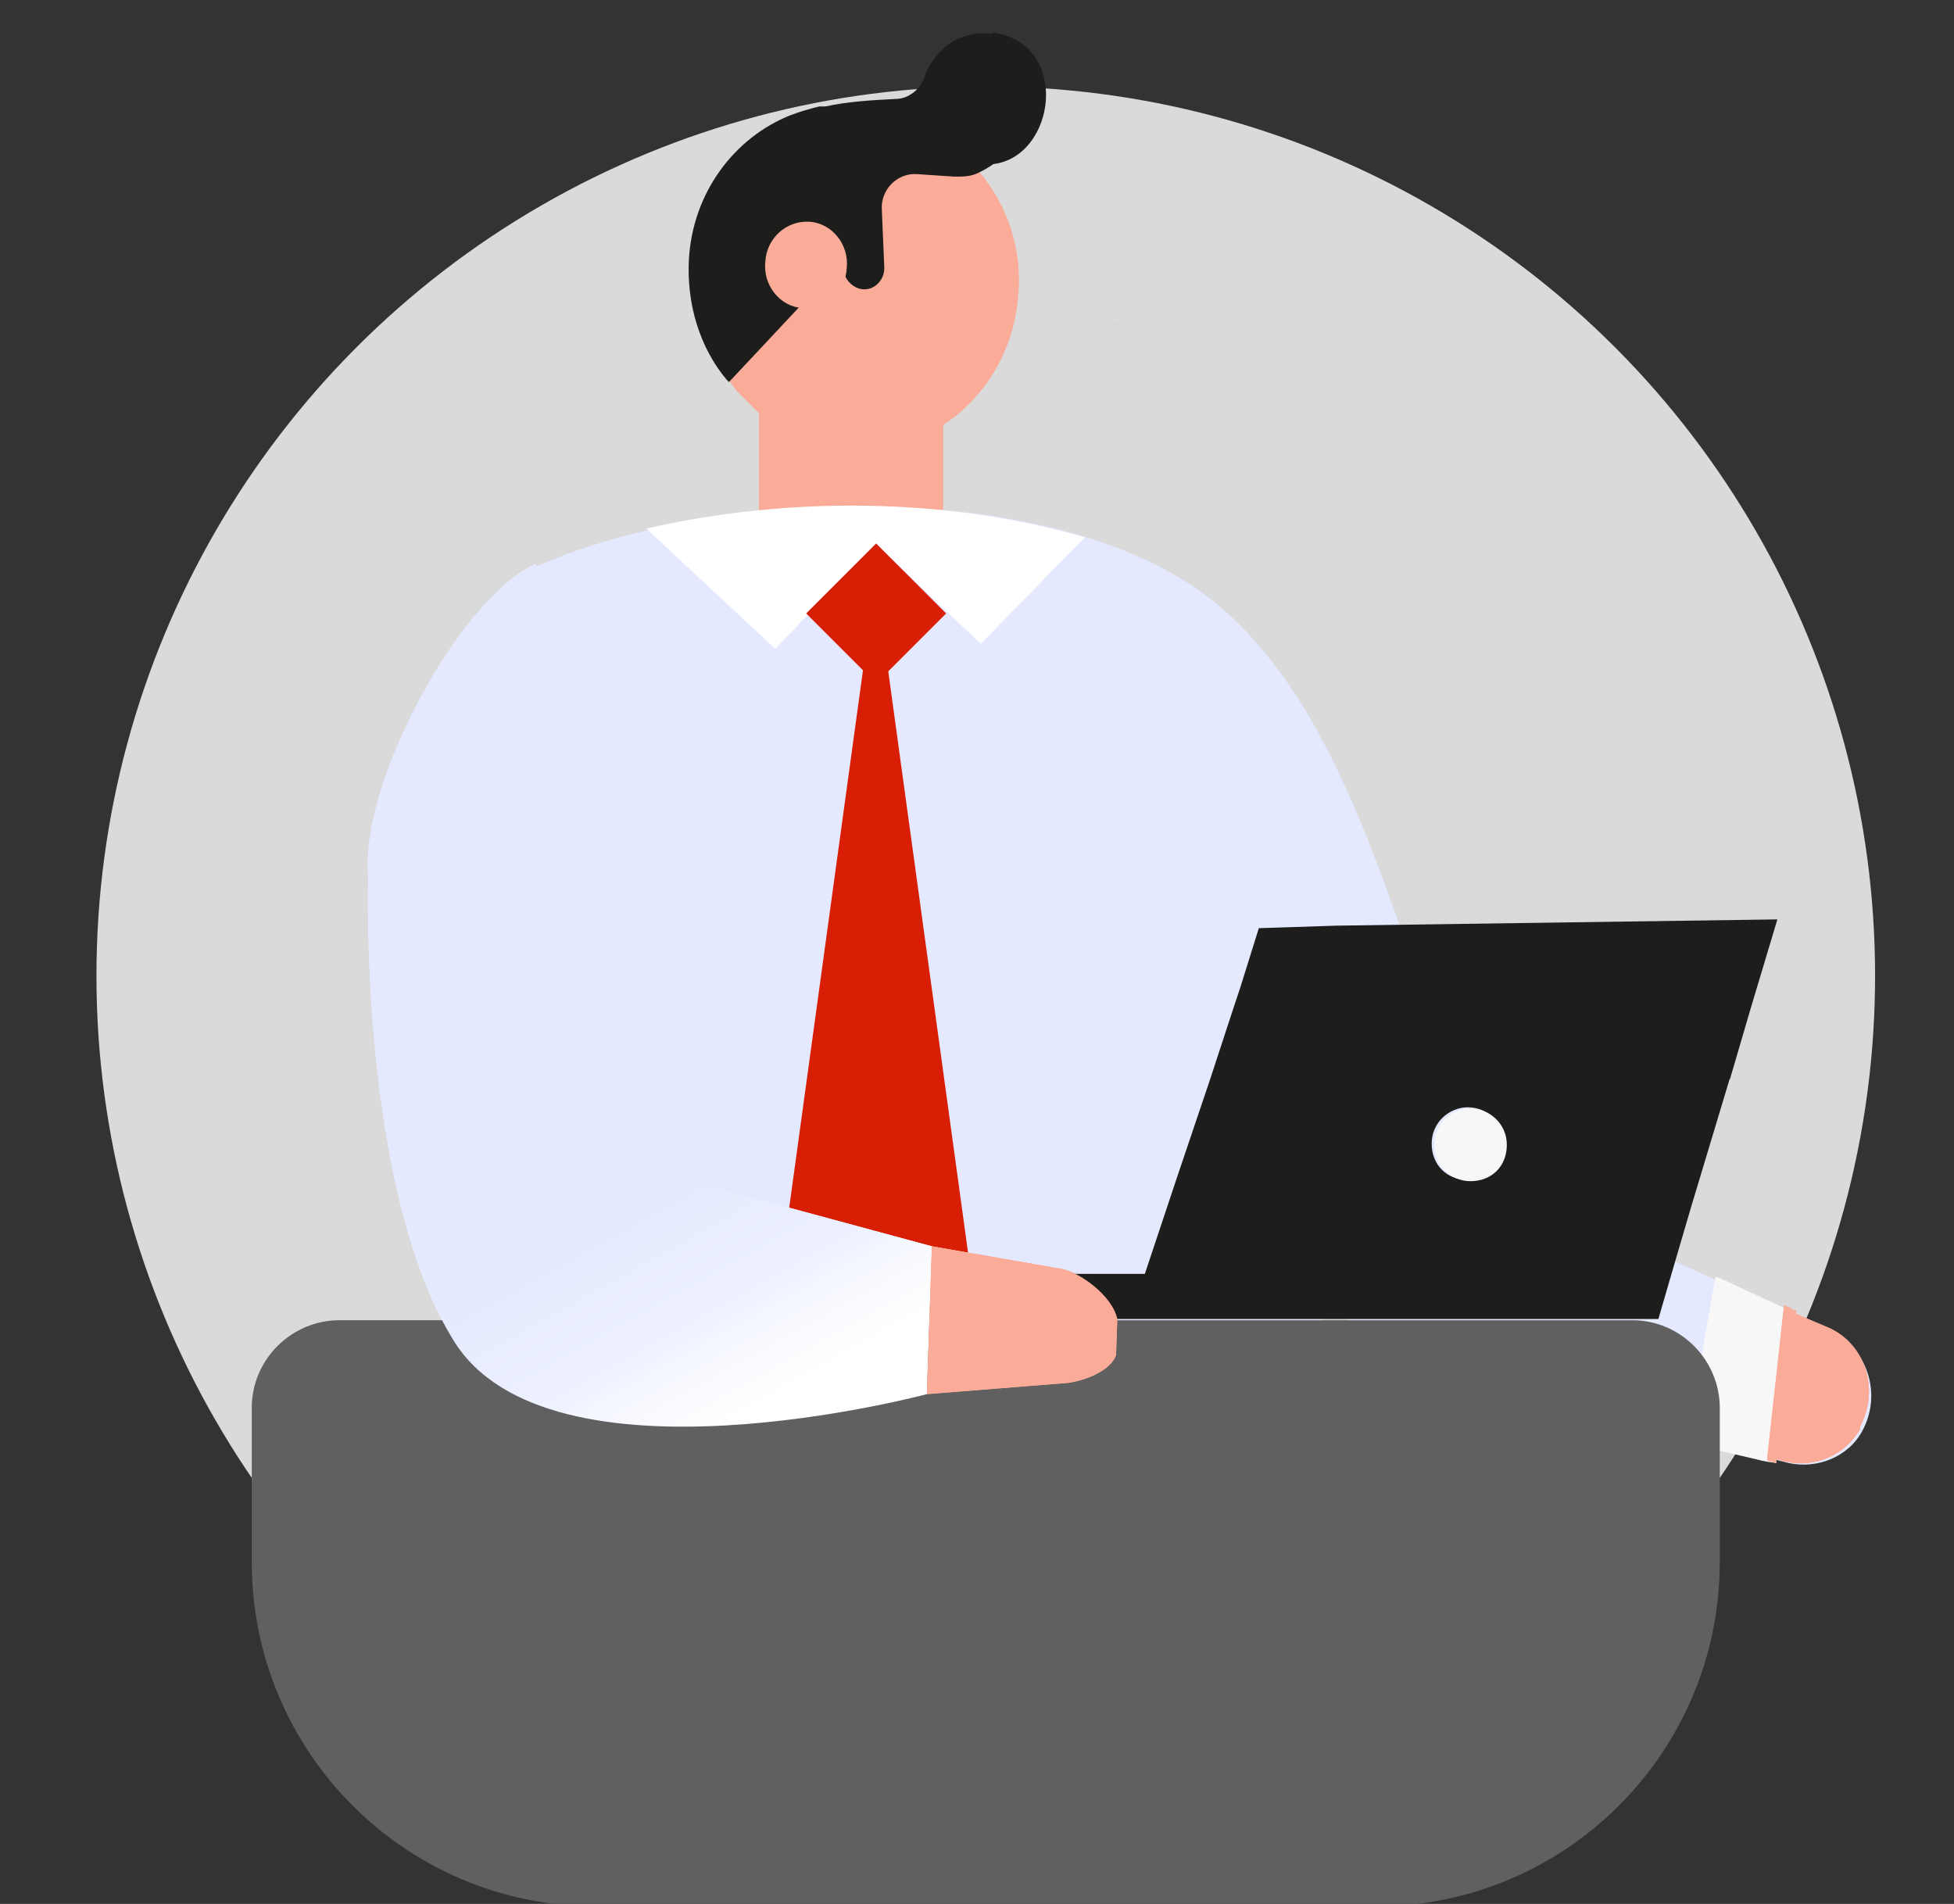 <?xml version="1.0" encoding="UTF-8"?>
<svg id="Layer_1" data-name="Layer 1" xmlns="http://www.w3.org/2000/svg" width="156" height="152" version="1.1" xmlns:xlink="http://www.w3.org/1999/xlink" viewBox="0 0 156 152">
  <rect x="0" y="0" width="156" height="152" fill="#333333" stroke="none"/>
  <defs>
    <style>
      .cls-1 {
        fill: #6f2677;
      }

      .cls-1, .cls-2, .cls-3, .cls-4, .cls-5, .cls-6, .cls-7, .cls-8, .cls-9, .cls-10, .cls-11, .cls-12 {
        stroke-width: 0px;
      }

      .cls-1, .cls-4, .cls-5 {
        fill-rule: evenodd;
      }

      .cls-2, .cls-4 {
        fill: #f7f7f7;
      }

      .cls-3 {
        fill: #e4e9ff;
      }

      .cls-5, .cls-7 {
        fill: #1d1d1b;
      }

      .cls-6 {
        fill: #faac99;
      }

      .cls-8 {
        fill: #d81e04;
      }

      .cls-9 {
        fill: url(#Gradient_bez_nazwy_2);
      }

      .cls-10 {
        fill: #606060;
      }

      .cls-11 {
        fill: #dadada;
      }

      .cls-12 {
        fill: #fff;
      }
    </style>
    <linearGradient id="Gradient_bez_nazwy_2" data-name="Gradient bez nazwy 2" x1="38.4" y1="73" x2="60.3" y2="112.3" gradientUnits="userSpaceOnUse">
      <stop offset="0" stop-color="#e4e9ff"/>
      <stop offset=".6" stop-color="#e5eaff"/>
      <stop offset=".8" stop-color="#ecf0ff"/>
      <stop offset=".9" stop-color="#f8f9ff"/>
      <stop offset="1" stop-color="#fff"/>
    </linearGradient>
  </defs>
  <g>
    <circle class="cls-11" cx="78.7" cy="77.9" r="71"/>
    <path class="cls-1" d="M89.3,25.8l-.5.2h0c.2-.1.3-.1.5-.2"/>
  </g>
  <g>
    <g>
      <rect class="cls-6" x="60.6" y="31.4" width="14.7" height="15.4"/>
      <path class="cls-3" d="M102.6,148.9c4.7-1,4.6-9.8,4.4-14.6l-1.7-33.7.7,1.8c1.7,4.2,5.2,7.2,9.4,8.2l16.7,3.8,2.7.6,2.9.6h.3c0,0,1.2.4,1.2.4l1.7.4h.4c0,0,.7.2.7.2l.8.2c2.3.5,4.8-.5,5.9-2.6,1.6-3,.3-6.6-2.5-7.9l-2.6-1.1-1-.4-1.6-.7h0s-.2-.1-.2-.1l-.3-.2-3.3-1.5-2.6-1.2-9.9-4.4c-2.8-1.2-5.1-3.5-6.5-6.3-6.5-13.1-9.3-31.8-20.5-41.7-4.6-4.1-11.5-6.5-19.1-7.6-7.2-1-15.1-.8-22.1.3-5.1.8-9.7,2.1-13.4,3.7-6.1,2.7-14.1,17.6-13.4,24.9,0,0-.8,24.8,6.8,37.1s37.8,4.3,37.8,4.3l.4-11.8-17-4.6c-4.2-1.1-7.3-4.7-7.9-9l-1.6-12.1c.3,2.6.4,7-1,39-.6,13.9,26.7,33.6,48.5,35.5l7.2.6Z"/>
      <g>
        <path class="cls-6" d="M81.3,23.5c-.5,7.4-6.6,12.9-13.6,12.4-2.8-.2-5.3-1.3-7.3-3.1-.5-.5-1-1-1.5-1.5-2.1-2.6-3.3-6-3-9.6.4-5.3,3.6-9.7,8.1-11.5.7-.3,1.5-.5,2.3-.7h0c1-.2,2.1-.3,3.2-.2.3,0,.5,0,.8,0,2.2.3,4.3,1.2,6,2.6,3.3,2.6,5.4,6.9,5,11.6Z"/>
        <path class="cls-7" d="M79.2,2.7c-1.6-.2-3.2.3-4.3,1.6-.5.6-.9,1.2-1.1,1.9-.4,1-1.3,1.7-2.3,1.7-1.9.1-3.8.2-5.6.6,0,0,0,0,0,0-.2,0-.3,0-.5,0h0c-.8.2-1.5.4-2.3.7-4.5,1.8-7.8,6.2-8.1,11.5-.2,3.6.9,7.1,3,9.6,0,0,.1.1.2.2l8.9-9.5.4.9h0c0,0,0,0,0,0v.2c.3.6.9,1,1.5,1,.9,0,1.6-.8,1.6-1.7l-.2-4.7v-.3c.1-1.5,1.4-2.6,2.8-2.5l3,.2c.7,0,1.3,0,1.9-.3.4-.2.8-.4,1.2-.7,5-.6,6.2-9.6,0-10.5Z"/>
        <path class="cls-6" d="M67.6,21.4c-.1,1.9-1.7,3.3-3.5,3.2-1.8-.1-3.2-1.8-3-3.7.1-1.9,1.7-3.3,3.5-3.2,1.8.1,3.2,1.8,3,3.7Z"/>
      </g>
    </g>
    <polygon class="cls-2" points="143.4 104.8 143.4 105 141.8 116.5 141.8 116.8 141.1 116.7 140.6 116.6 140.2 116.5 134.6 115.2 134.7 114.9 136.9 102.2 137 101.9 142.4 104.4 142.9 104.6 143.3 104.7 143.4 104.8"/>
    <path class="cls-6" d="M148.5,114.1c-1.2,2.1-3.6,3.1-5.9,2.6l-.8-.2v.3s-.7-.2-.7-.2v-.3s1.3-11.8,1.3-11.8v-.3s.5.2.5.2l.3.2h.2c0,0,0,.3,0,.3l2.6,1.1c2.9,1.3,4.1,4.9,2.5,7.9Z"/>
    <path class="cls-6" d="M148.5,114.1c-1.2,2.1-3.6,3.1-5.9,2.6l-.8-.2v.3s-.7-.2-.7-.2v-.3s1.3-11.8,1.3-11.8v-.3s.5.2.5.2l.3.2h.2c0,0,0,.3,0,.3l2.6,1.1c2.9,1.3,4.1,4.9,2.5,7.9Z"/>
  </g>
  <path class="cls-12" d="M86.6,42.9l-8.3,8.5-8.4-8-8,8.4-10.3-9.6c11.4-2.6,23.9-2.5,35,.7Z"/>
  <rect class="cls-8" x="66" y="45" width="7.9" height="7.9" transform="translate(55.1 -35.1) rotate(45)"/>
  <polygon class="cls-8" points="69.9 110 62.2 102.3 69.9 46.2 77.6 102.3 69.9 110"/>
  <path class="cls-9" d="M57.4,94.9c-4.2-1.1-7.3-4.7-7.9-9l-6.7-40.9c-6.1,2.7-14.1,17.6-13.4,24.9,0,0-.8,24.8,6.8,37.1,7.6,12.4,37.8,4.3,37.8,4.3l.4-11.8-17-4.6Z"/>
  <path class="cls-6" d="M74.4,99.5l10.3,1.8c1.4.2,4.1,2.1,4.5,4,0,0-.1,2.8-.1,2.9-.5,1.3-2.5,2-3.8,2.2l-11.3.9.4-11.8Z"/>
  <path class="cls-10" d="M27.1,105.4h103.2c3.9,0,7,3.2,7,7v12.3c0,15.2-12.3,27.5-27.5,27.5h-62.2c-15.2,0-27.5-12.3-27.5-27.5v-12.3c0-3.9,3.2-7,7-7Z"/>
  <path class="cls-9" d="M57.4,94.9c-4.2-1.1-7.3-4.7-7.9-9l-6.7-40.9c-6.1,2.7-14.1,17.6-13.4,24.9,0,0-.8,24.8,6.8,37.1,7.6,12.4,37.8,4.3,37.8,4.3l.4-11.8-17-4.6Z"/>
  <path class="cls-6" d="M74.4,99.5l10.3,1.8c1.4.2,4.1,2.1,4.5,4,0,0-.1,2.8-.1,2.9-.5,1.3-2.5,2-3.8,2.2l-11.3.9.4-11.8Z"/>
  <path class="cls-5" d="M117.2,88.4c1.5,0,2.9,1.2,2.9,2.9h0c0,1.5-1.2,2.9-2.9,2.9s-2.9-1.2-2.9-2.9,1.4-2.9,2.9-2.9ZM138.1,86.2l1.7-5.8,2.1-7-35.2.5-6.2.2-1.5,4.8-.5,1.5-1.9,5.8-2.6,7.7-.9,2.7-1.7,5.1h-7.2c.2.3.3.7.5,1.2h0c.2,1,0,1.9-.5,2.4h48.2s.9-3.1.9-3.1l1.7-5.8,3.1-10.3Z"/>
  <path class="cls-4" d="M120.3,91.4c0-1.7-1.4-2.9-2.9-2.9s-2.9,1.2-2.9,2.9h0c0,1.5,1.2,2.9,2.9,2.9s2.9-1.2,2.9-2.9"/>
  <path class="cls-6" d="M74.4,99.5l10.3,1.8c1.4.2,4.1,2.1,4.5,4,0,0-.1,2.8-.1,2.9-.5,1.3-2.5,2-3.8,2.2l-11.3.9.4-11.8Z"/>
</svg>
